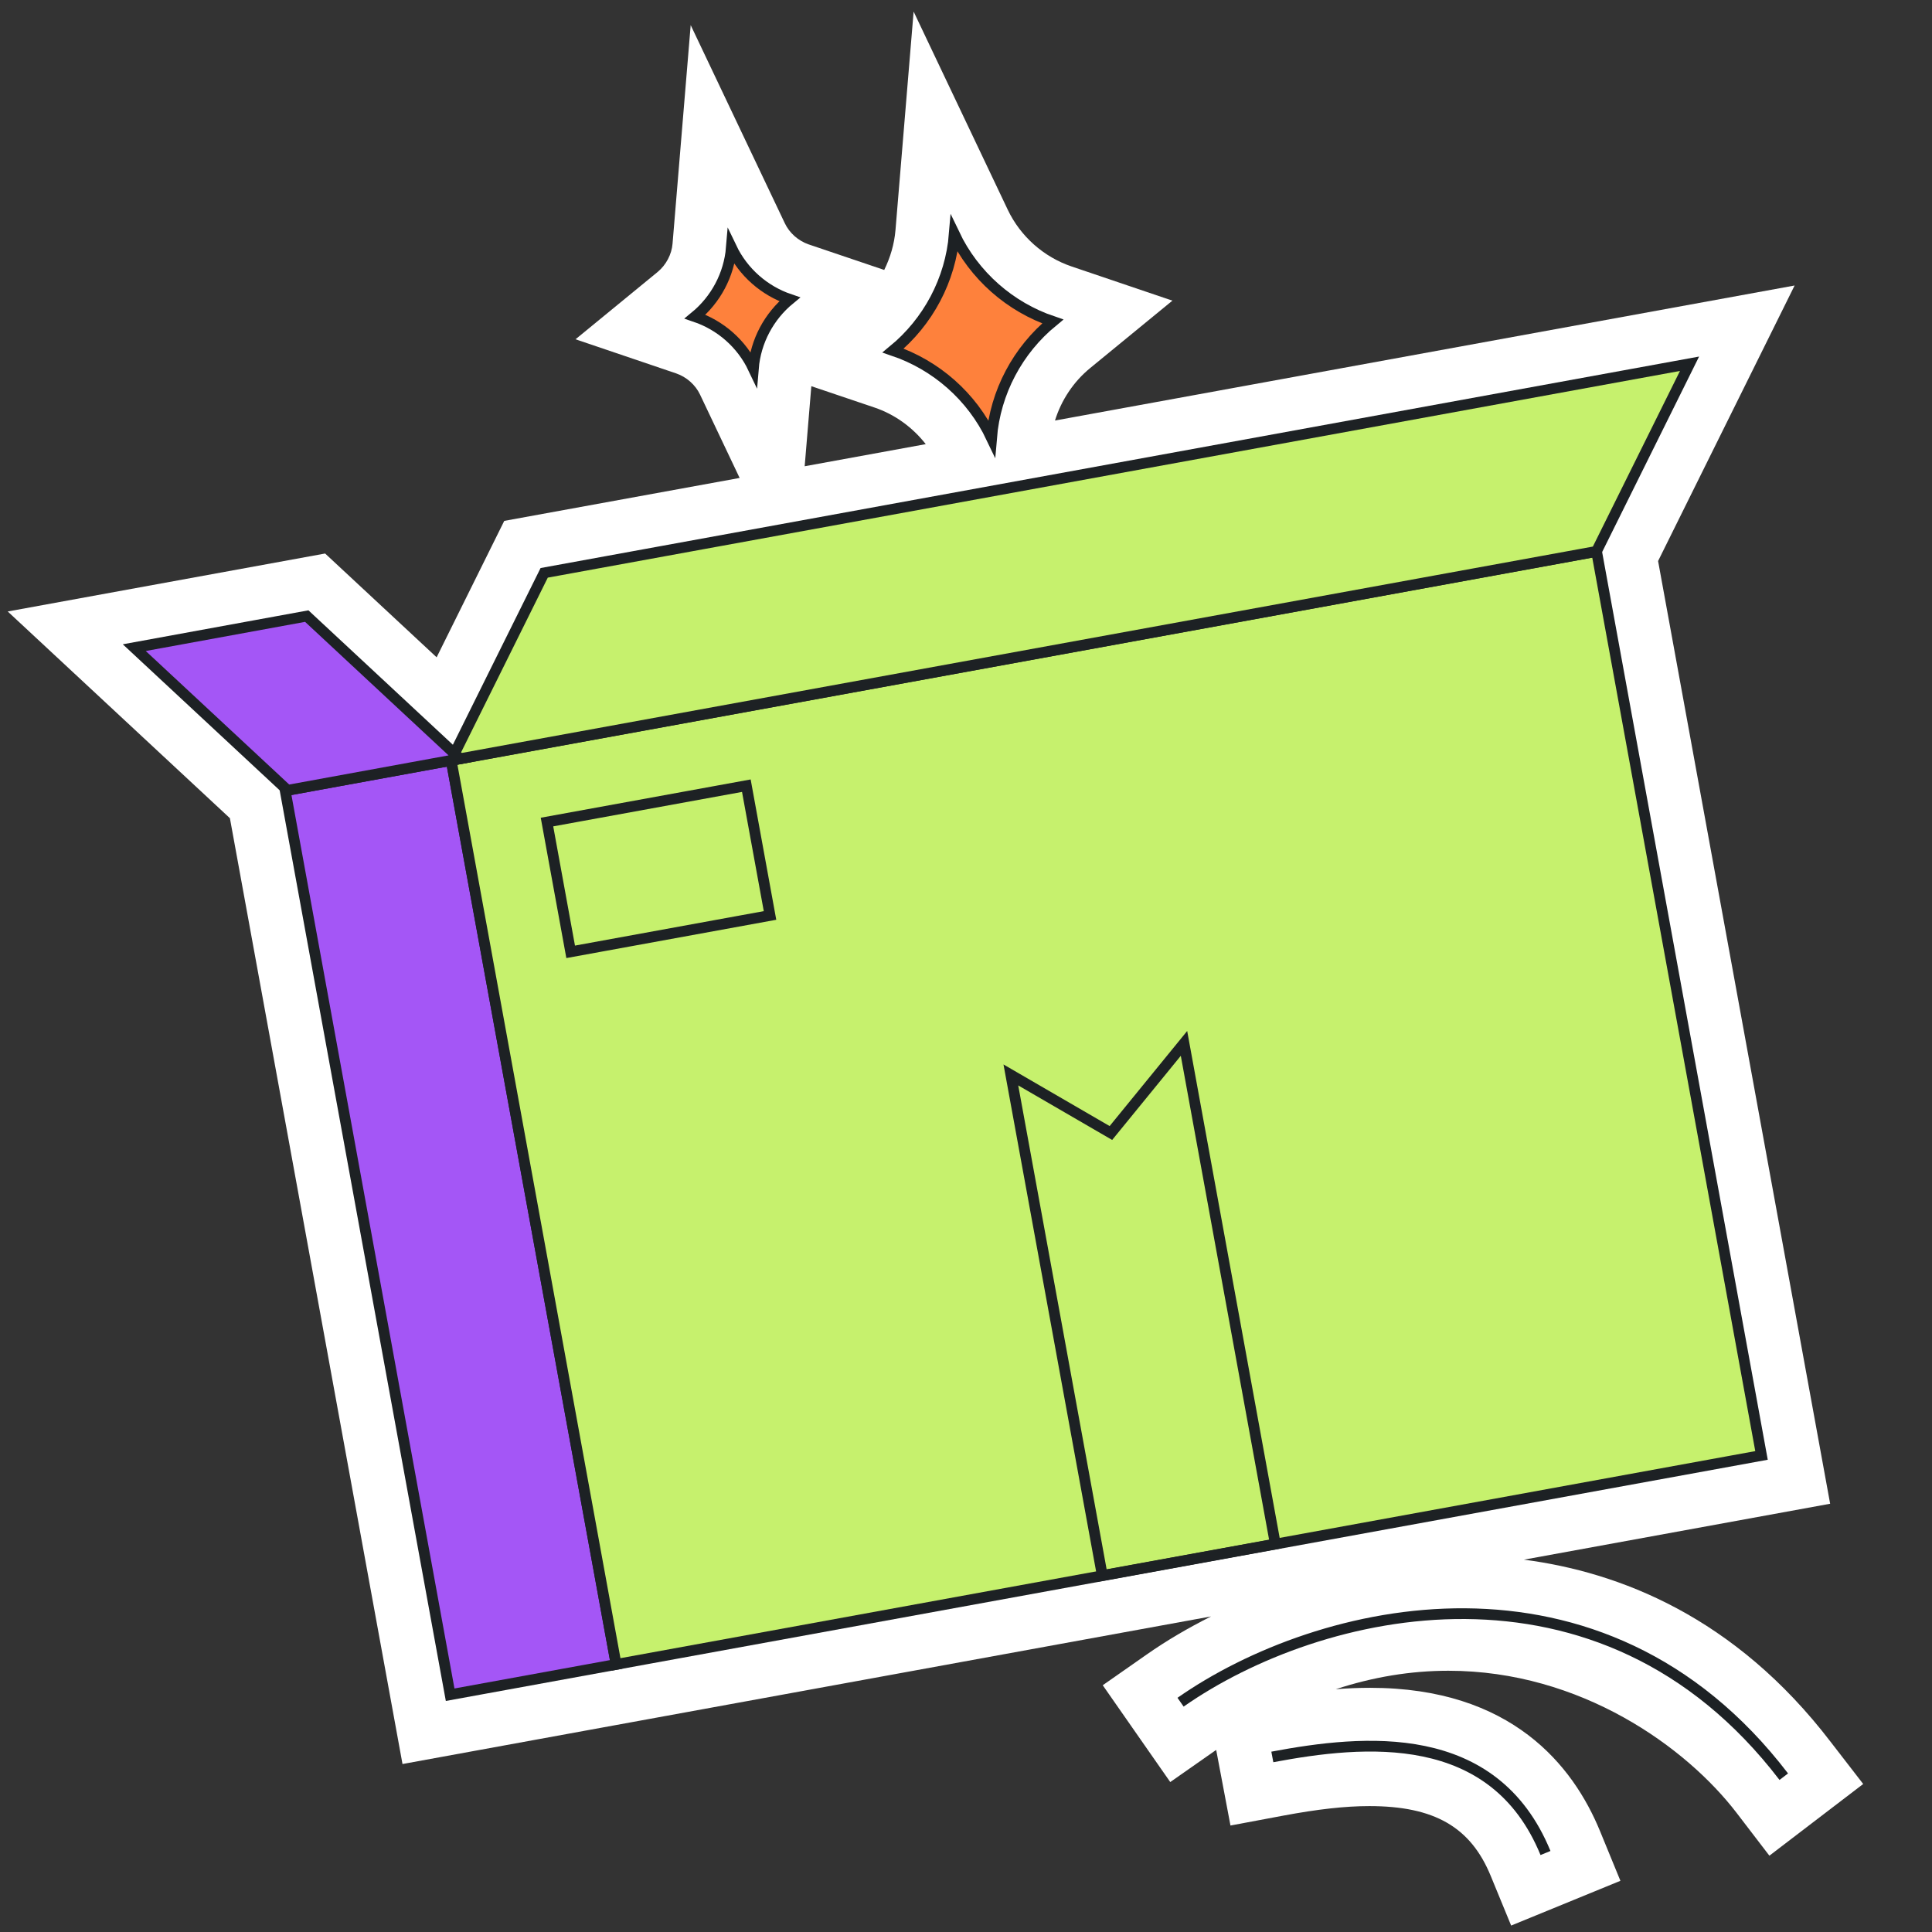 <svg width="180" height="180" viewBox="0 0 180 180" fill="none" xmlns="http://www.w3.org/2000/svg">
<rect x="0" y="0" width="180" height="180" fill="#333333" stroke="none"/>
<path d="M170.56 162.29C161.62 150.6 150.82 146.46 141.98 145.31L170.51 140.1L154.48 52.27L167.2 26.6L98.29 39.18C98.88 37.28 100.01 35.57 101.57 34.29L109.23 28.01L99.85 24.83C97.24 23.95 95.07 22.02 93.89 19.54L85.12 1.08L83.43 21.44C83.32 22.74 82.95 23.99 82.38 25.15L75.34 22.77C74.38 22.44 73.55 21.71 73.12 20.8L64.35 2.34L62.66 22.7C62.58 23.7 62.06 24.68 61.28 25.33L53.62 31.61L63 34.79C63.96 35.12 64.79 35.85 65.22 36.76L68.91 44.53L46.98 48.53L40.68 61.24L30.29 51.57L0.72 56.97L21.42 76.23L37.5 164.35L63.79 159.55L112.83 150.6C110.72 151.66 108.7 152.84 106.83 154.15L102.74 157.01L109.03 166.03L113.13 163.16C113.19 163.12 113.25 163.08 113.31 163.04L114.64 170.08L119.55 169.16C122.76 168.56 125.32 168.27 127.58 168.27C133.63 168.27 137.02 170.22 138.89 174.78L140.79 179.4L150.97 175.23L149.07 170.6C146.57 164.51 140.83 157.25 127.66 157.25C126.63 157.25 125.56 157.29 124.45 157.38C127.93 156.24 131.43 155.66 134.94 155.66C147.29 155.66 157.13 162.8 161.81 168.92L164.85 172.89L173.59 166.21L170.56 162.29ZM81.45 37.96C83.36 38.6 85.02 39.81 86.25 41.38L74.97 43.44L75.59 35.98L81.45 37.96Z" fill="white"/>
<path d="M73.57 27.89C71.65 29.47 70.4 31.78 70.19 34.32C69.1 32.02 67.12 30.3 64.76 29.5C66.68 27.92 67.93 25.61 68.14 23.07C69.24 25.37 71.22 27.09 73.57 27.89Z" fill="#FE813C" stroke="#1D2124" stroke-miterlimit="10"/>
<path d="M98.08 29.95C94.83 32.62 92.73 36.52 92.38 40.8C90.54 36.92 87.19 34.01 83.21 32.66C86.46 29.99 88.56 26.09 88.91 21.81C90.76 25.69 94.1 28.6 98.08 29.95Z" fill="#FE813C" stroke="#1D2124" stroke-miterlimit="10"/>
<path d="M42.037 70.849L26.572 73.67L41.939 157.893L57.404 155.072L42.037 70.849Z" fill="#A456F6" stroke="#1D2124" stroke-miterlimit="10"/>
<path d="M148.749 51.376L42.036 70.847L57.404 155.07L164.116 135.599L148.749 51.376Z" fill="#C6F16D" stroke="#1D2124" stroke-miterlimit="10"/>
<path d="M148.74 51.37L42.03 70.84L50.7 53.37L157.41 33.89L148.74 51.37Z" fill="#C6F16D" stroke="#1D2124" stroke-miterlimit="10"/>
<path d="M26.79 73.63L42.86 70.69L28.58 57.4L12.51 60.34L26.79 73.63Z" fill="#A456F6" stroke="#1D2124" stroke-miterlimit="10"/>
<path d="M94.18 100.15L103.5 105.56L110.31 97.21L118.82 143.85L102.7 146.79L94.18 100.15Z" stroke="#1D2124" stroke-miterlimit="10"/>
<path d="M69.535 73.2L50.961 76.589L53.167 88.68L71.741 85.291L69.535 73.2Z" stroke="#1D2124" stroke-miterlimit="10"/>
<path d="M109.99 158.59C122.88 149.58 149.17 143.29 166.19 165.53" stroke="#1D2124" stroke-miterlimit="10"/>
<path d="M118.54 163.69C127.1 162.08 139.18 160.91 143.99 172.64" stroke="#1D2124" stroke-miterlimit="10"/>
</svg>
